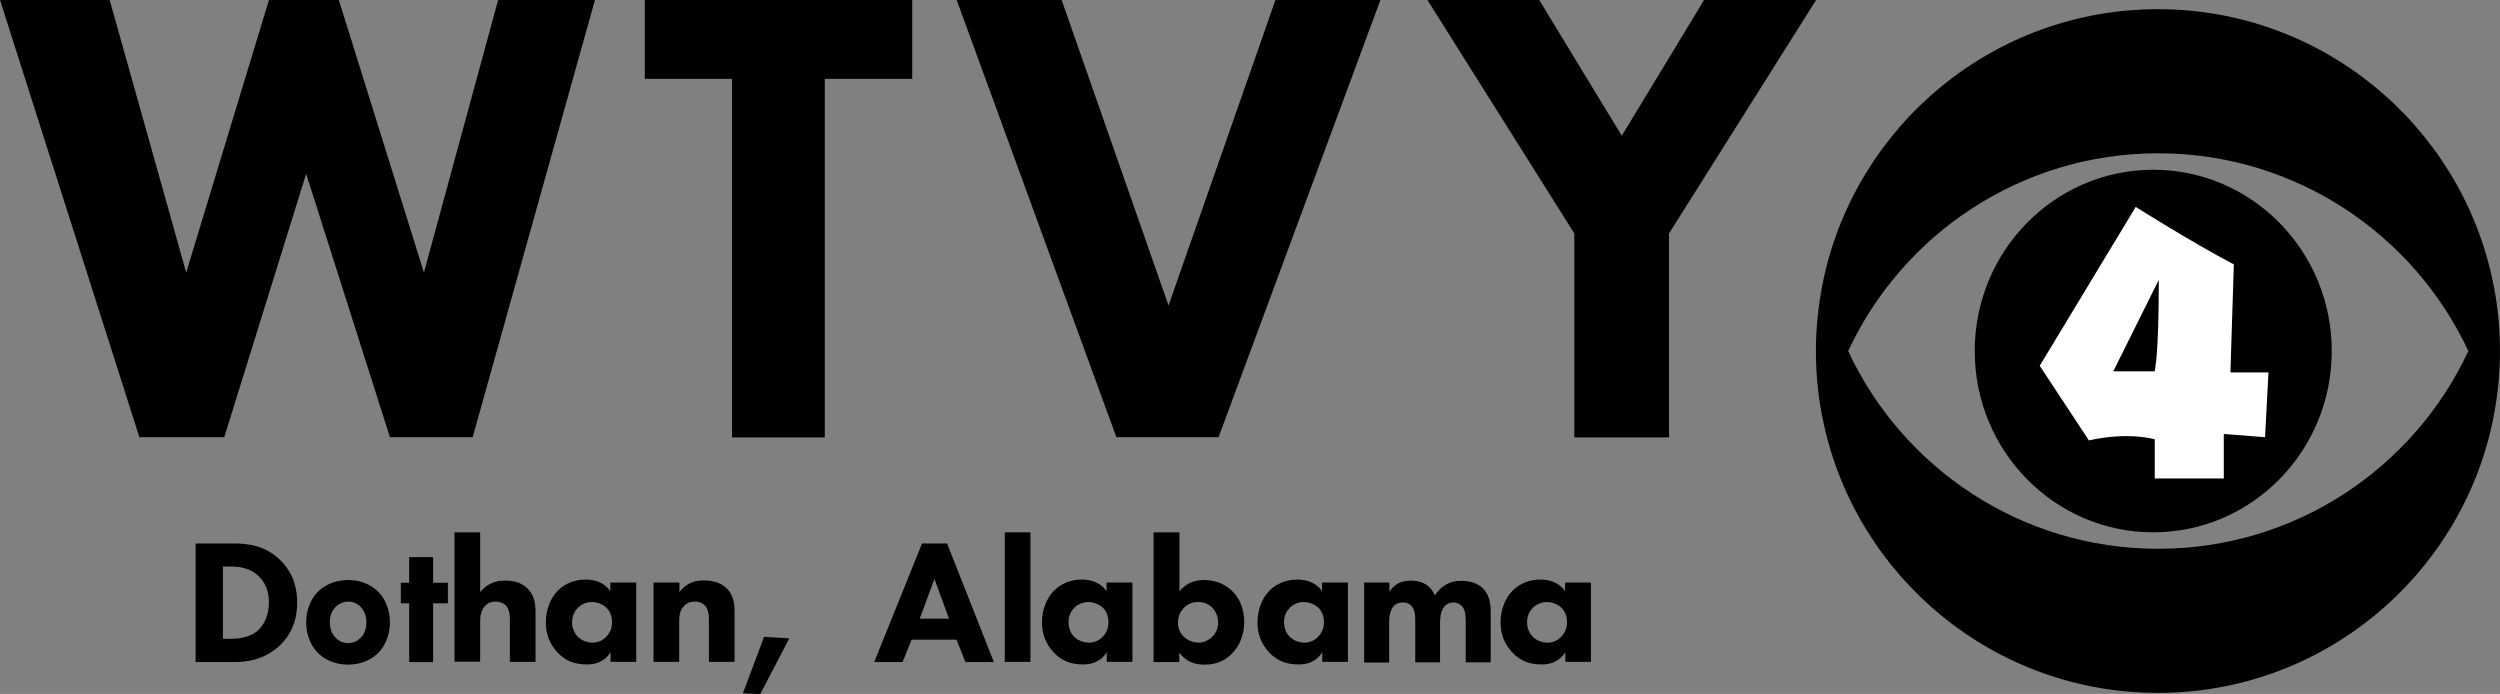 <?xml version="1.0" encoding="utf-8"?>
<!-- Generator: Adobe Illustrator 27.7.0, SVG Export Plug-In . SVG Version: 6.00 Build 0)  -->
<svg version="1.1" id="Layer_1" xmlns="http://www.w3.org/2000/svg" xmlns:xlink="http://www.w3.org/1999/xlink" x="0px" y="0px"
	 viewBox="0 0 1169.4 324.6" style="enable-background:new 0 0 1169.4 324.6;" xml:space="preserve">
<rect x="0" y="0" width="1169.4" height="324.6" fill="#808080" stroke="none"/>
<style type="text/css">
	.st0{fill:none;}
	.st1{fill:#FFFFFF;}
</style>
<g>
	<path class="st0" d="M1154.5,164.2c-25.4,54.6-80.8,92.5-145.1,92.5s-119.6-37.9-145-92.5c25.4-54.6,80.8-92.5,145-92.5
		S1129.1,109.6,1154.5,164.2z"/>
	<path d="M1165.8,130.5c-15.5-72.1-79.6-126.2-156.4-126.2c-76.8,0-140.9,54.1-156.4,126.2c-2.3,10.9-3.6,22.2-3.6,33.7
		s1.2,22.8,3.6,33.7c15.5,72.1,79.6,126.2,156.4,126.2c76.8,0,140.9-54.1,156.4-126.2c2.3-10.9,3.6-22.1,3.6-33.7
		S1168.2,141.4,1165.8,130.5z M1009.5,256.7c-64.2,0-119.6-37.9-145-92.5c25.4-54.6,80.8-92.5,145-92.5s119.6,37.9,145.1,92.5
		C1129.1,218.9,1073.7,256.7,1009.5,256.7z"/>
	<path class="st0" d="M1154.5,164.2c-25.4,54.6-80.8,92.5-145.1,92.5s-119.6-37.9-145-92.5c25.4-54.6,80.8-92.5,145-92.5
		S1129.1,109.6,1154.5,164.2z"/>
	<ellipse cx="1007.2" cy="164.2" rx="83.5" ry="84.8"/>
	<path class="st1" d="M1043.3,174.3l1.6-50.6C1025,113.2,999,96.8,999,96.8l-44.9,74.3l23,34.9c18.8-4.2,30.8-0.5,30.8-0.5v18.3
		h32.3V203l19.3,1.5l1.6-30.3H1043.3z M1007.8,173.7h-19.3l21.3-42.8C1009.8,168.5,1007.8,173.7,1007.8,173.7z"/>
	<g>
		<path d="M51.3,0l35.8,127.5L125.8,0h32.7l39.8,127.5L233,0h45.3l-57.2,204.5h-38.7L143.2,81.3l-38.3,123.2H65.2L0,0H51.3z"/>
		<path d="M385.8,36.9v167.7h-43.4V36.9h-40.8V0h125.1v36.9H385.8z"/>
		<path d="M496.6,0l50,142.9L596.6,0h49.1L570,204.5h-47.8L447.5,0H496.6z"/>
		<path d="M736.4,109.2L667.7,0H720l38.6,63.5L797.1,0h52.4l-68.8,109.2v95.4h-44.3V109.2z"/>
	</g>
	<g>
		<path d="M109.1,254.2c7.3,0,15.1,1.1,21.9,7.7c4.9,4.7,8,11.2,8,19.9c0,8.7-3,15.1-7.6,19.6c-7.7,7.7-17.2,8.3-21.9,8.3h-18v-55.5
			H109.1z M104.4,298.8h3.4c2.7,0,8.5-0.2,12.6-3.7c3-2.5,5.4-7.2,5.4-13.4c0-6-2.4-9.8-4.6-12c-4.2-4.2-9.6-4.7-13.5-4.7h-3.4
			V298.8z"/>
		<path d="M177.4,304.9c-3,3.3-8.1,6-14.6,6s-11.6-2.7-14.6-6c-3.4-3.7-5-9.1-5-13.8c0-4.7,1.6-10.1,5-13.8c3-3.3,8.1-6,14.6-6
			s11.6,2.7,14.6,6c3.4,3.7,5,9.1,5,13.8C182.4,295.8,180.8,301.2,177.4,304.9z M156.8,284.1c-1.6,1.7-2.5,4-2.5,7
			c0,3.4,1.2,5.6,2.5,7c1.3,1.5,3.3,2.7,6.1,2.7c2.4,0,4.4-0.9,6-2.7c1.6-1.7,2.5-4,2.5-7c0-3-0.9-5.2-2.5-7c-1.6-1.7-3.6-2.7-6-2.7
			C160.4,281.5,158.4,282.4,156.8,284.1z"/>
		<path d="M202.6,282.2v27.5h-11.2v-27.5h-3.9v-9.6h3.9v-12h11.2v12h6.9v9.6H202.6z"/>
		<path d="M212.6,249h12v28c1.5-1.8,3.1-3.1,4.5-3.8c2.5-1.3,4.6-1.6,7.2-1.6c2.9,0,7.2,0.4,10.5,3.7c3.4,3.4,3.7,8,3.7,10.8v23.5
			h-12v-19.1c0-2.6-0.1-5.6-2-7.4c-1.1-1.1-2.9-1.7-4.7-1.7c-2.6,0-4.1,1.2-4.7,1.8c-2.4,2.3-2.5,5.9-2.5,7.7v18.6h-12V249z"/>
		<path d="M285.6,272.5h12v37.1h-12v-4.5c-3.2,5-7.9,5.7-11,5.7c-5.3,0-9.8-1.3-13.9-5.7c-3.9-4.2-5.4-9-5.4-13.9
			c0-6.2,2.3-11.6,5.7-15c3.2-3.2,7.7-5.1,12.9-5.1c3.2,0,8.2,0.7,11.6,5.4V272.5z M270.3,284.3c-1.2,1.2-2.7,3.4-2.7,6.7
			c0,3.3,1.4,5.5,2.5,6.7c1.7,1.7,4.2,2.9,7.1,2.9c2.4,0,4.7-1,6.2-2.6c1.6-1.5,2.9-3.8,2.9-7c0-2.7-1-5.2-2.7-6.8
			c-1.8-1.7-4.5-2.6-6.7-2.6C274.3,281.6,271.9,282.7,270.3,284.3z"/>
		<path d="M305.8,272.5h12v4.4c3.7-4.7,8-5.4,11.5-5.4c3.2,0,7.5,0.6,10.6,3.7c3.5,3.5,3.7,7.9,3.7,10.9v23.5h-12v-19.1
			c0-2.4-0.1-5.5-2-7.4c-0.9-0.9-2.4-1.7-4.6-1.7c-2.5,0-4.1,1-5,2c-2,2-2.3,4.7-2.3,7.1v19.1h-12V272.5z"/>
		<path d="M357.4,297.9l11.8,0.7l-13.6,26.1l-8.1-0.4L357.4,297.9z"/>
		<path d="M447.4,299.2h-21l-4.2,10.5h-13.3l22.4-55.5H443l21.9,55.5h-13.3L447.4,299.2z M443.9,289.4l-6.8-18.6l-6.9,18.6H443.9z"
			/>
		<path d="M482,249v60.6h-12V249H482z"/>
		<path d="M551.7,249v27.7c3-4.1,7.5-5.4,11.6-5.4c5.1,0,9.7,1.9,12.9,5c3.6,3.4,5.8,8.5,5.8,14.6c0,5.7-2,11.1-5.8,14.9
			c-3.3,3.3-7.3,5.1-12.8,5.1c-6.6,0-9.9-3.1-11.8-5.7v4.5h-12V249H551.7z M553.7,284.4c-1.4,1.5-2.7,3.7-2.7,6.8
			c0,3.1,1.3,5.3,2.8,6.7c1.9,1.8,4.6,2.7,6.8,2.7c2.1,0,4.4-0.8,6.3-2.6c1.8-1.7,2.9-4.1,2.9-6.8c0-3-1.2-5.4-2.9-7.1
			c-1.9-1.8-4-2.5-6.4-2.5C557.8,281.6,555.6,282.4,553.7,284.4z"/>
		<path d="M638.2,272.5h11.7v4.3c3-4.7,7.4-5.2,10.1-5.2c1.5,0,4.4,0.2,6.8,1.7c1.9,1.1,3.4,2.9,4.4,5.2c0.9-1.5,2.3-3.2,4.6-4.7
			c2.5-1.6,4.9-2.1,7.7-2.1c4.4,0,7.9,1.3,10.1,3.5c3.5,3.4,3.7,8.4,3.7,11.1v23.5h-11.7v-18.8c0-1.9,0-5.2-1.5-7.2
			c-1-1.2-2.5-2-4.2-2c-1.9,0-3.6,0.9-4.5,2.2c-1.5,2-1.8,4.9-1.8,7.3v18.5H662v-19.3c0-2.5-0.1-5.4-1.9-7.2
			c-1.2-1.2-2.7-1.5-3.9-1.5c-1.5,0-2.9,0.4-4.1,1.5c-2.2,2.2-2.3,6.3-2.3,7.6v19h-11.7V272.5z"/>
		<path d="M517.7,272.5h12v37.1h-12v-4.5c-3.2,5-7.9,5.7-11,5.7c-5.3,0-9.8-1.3-13.9-5.7c-3.9-4.2-5.4-9-5.4-13.9
			c0-6.2,2.3-11.6,5.7-15c3.2-3.2,7.7-5.1,12.9-5.1c3.2,0,8.2,0.7,11.6,5.4V272.5z M502.5,284.3c-1.2,1.2-2.7,3.4-2.7,6.7
			c0,3.3,1.4,5.5,2.5,6.7c1.7,1.7,4.2,2.9,7.1,2.9c2.4,0,4.7-1,6.2-2.6c1.6-1.5,2.9-3.8,2.9-7c0-2.7-1-5.2-2.7-6.8
			c-1.8-1.7-4.5-2.6-6.7-2.6C506.5,281.6,504.1,282.7,502.5,284.3z"/>
		<path d="M618.5,272.5h12v37.1h-12v-4.5c-3.2,5-7.9,5.7-11,5.7c-5.3,0-9.8-1.3-13.9-5.7c-3.9-4.2-5.4-9-5.4-13.9
			c0-6.2,2.3-11.6,5.7-15c3.2-3.2,7.7-5.1,12.9-5.1c3.2,0,8.2,0.7,11.6,5.4V272.5z M603.3,284.3c-1.2,1.2-2.7,3.4-2.7,6.7
			c0,3.3,1.4,5.5,2.5,6.7c1.7,1.7,4.2,2.9,7.1,2.9c2.4,0,4.7-1,6.2-2.6c1.6-1.5,2.9-3.8,2.9-7c0-2.7-1-5.2-2.7-6.8
			c-1.8-1.7-4.5-2.6-6.7-2.6C607.3,281.6,604.9,282.7,603.3,284.3z"/>
		<path d="M732.2,272.5h12v37.1h-12v-4.5c-3.2,5-7.9,5.7-11,5.7c-5.3,0-9.8-1.3-13.9-5.7c-3.9-4.2-5.4-9-5.4-13.9
			c0-6.2,2.3-11.6,5.7-15c3.2-3.2,7.7-5.1,12.9-5.1c3.2,0,8.2,0.7,11.6,5.4V272.5z M717,284.3c-1.2,1.2-2.7,3.4-2.7,6.7
			c0,3.3,1.4,5.5,2.5,6.7c1.7,1.7,4.2,2.9,7.1,2.9c2.4,0,4.7-1,6.2-2.6c1.6-1.5,2.9-3.8,2.9-7c0-2.7-1-5.2-2.7-6.8
			c-1.8-1.7-4.5-2.6-6.7-2.6C721,281.6,718.6,282.7,717,284.3z"/>
	</g>
</g>
</svg>
